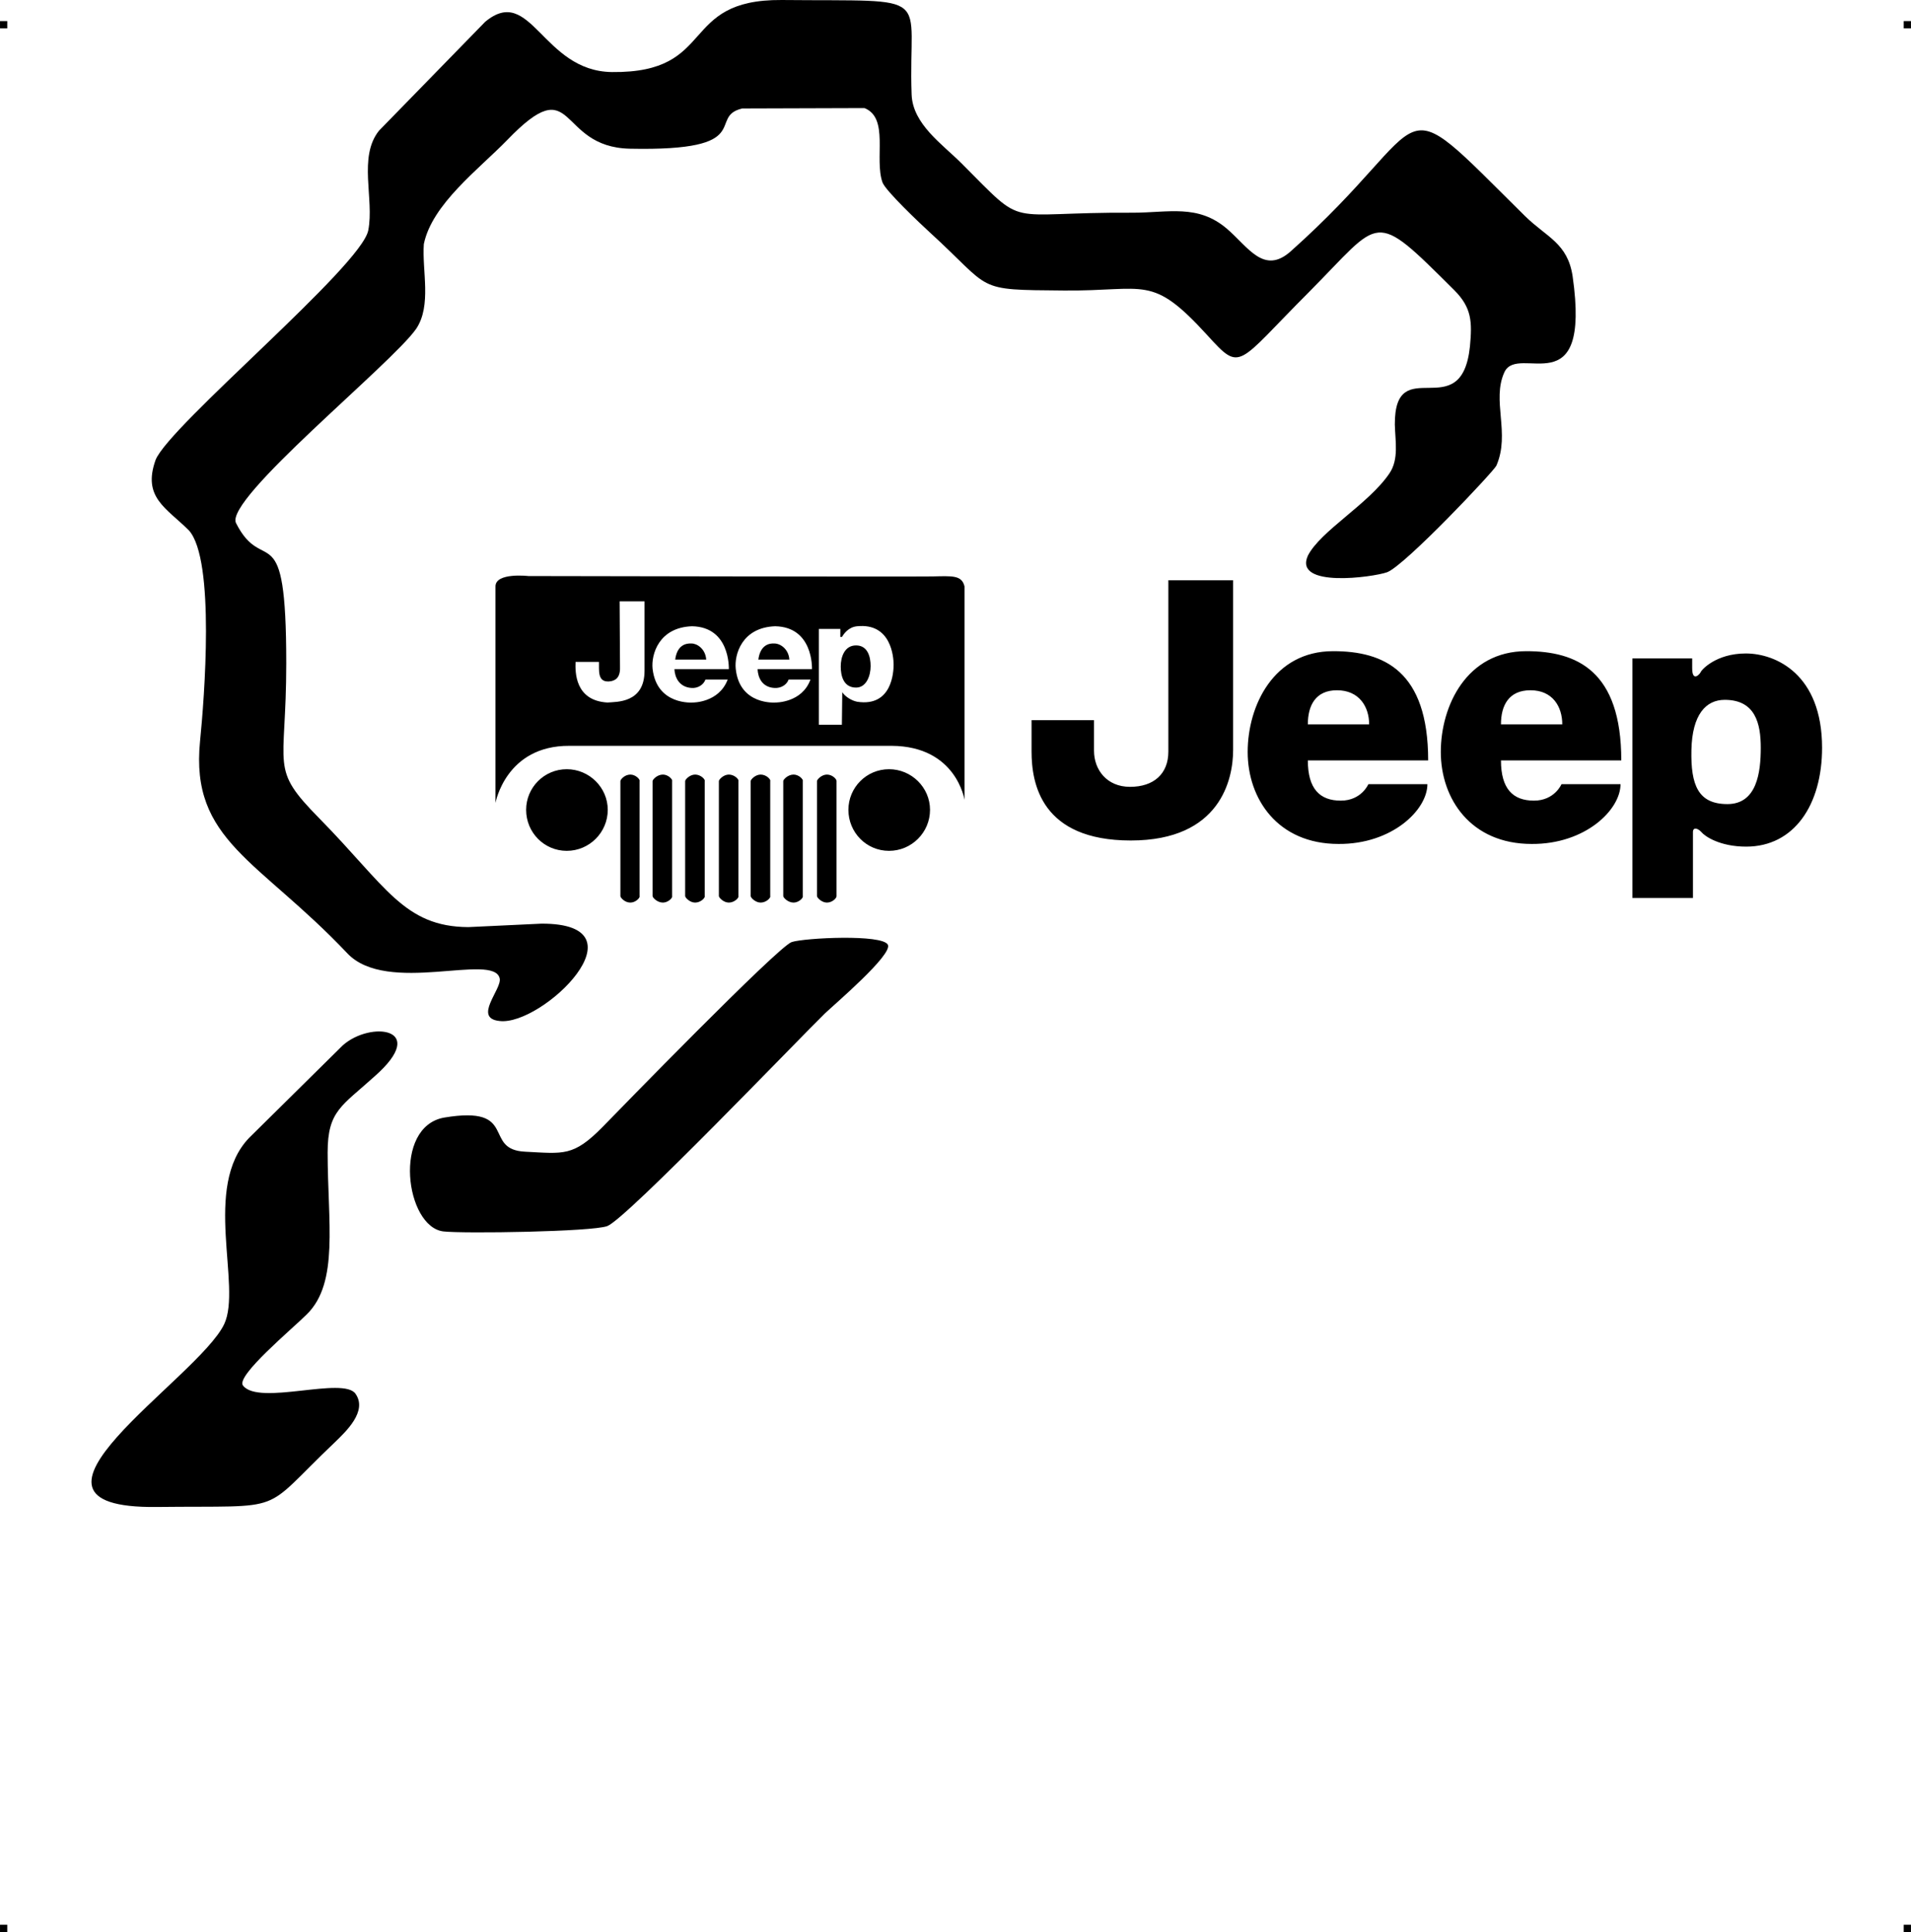 <?xml version="1.0" encoding="UTF-8"?> <!-- Creator: CorelDRAW X7 --> <?xml-stylesheet href="nurburgring-jeep.css" type="text/css"?> <svg xmlns="http://www.w3.org/2000/svg" xmlns:xlink="http://www.w3.org/1999/xlink" xml:space="preserve" width="4.994in" height="5.048in" version="1.1" style="shape-rendering:geometricPrecision; text-rendering:geometricPrecision; image-rendering:optimizeQuality; fill-rule:evenodd; clip-rule:evenodd" viewBox="0 0 4987 5041"> <g id="Layer_x0020_1">  <g id="_622004064"> <rect class="fil0" y="55" width="18.947" height="19.054"></rect> <rect class="fil0" x="4968" y="55" width="18.947" height="19.054"></rect> <rect class="fil0" y="5022" width="18.947" height="19.054"></rect> <rect class="fil0" x="4968" y="5022" width="18.947" height="19.054"></rect> </g> <g id="_622009664"> <path class="fil1" d="M3049 1514l169 0c0,0 0,367 0,443 0,76 -33,236 -267,236 -234,0 -259,-149 -259,-232l0 -82 163 0c0,0 0,31 0,80 0,49 33,94 94,94 62,0 100,-34 100,-92 0,-59 0,-447 0,-447zm-616 -10c-50,1 -1054,-1 -1054,-1 0,0 -86,-10 -86,27 0,37 0,565 0,565 0,0 27,-150 193,-149 190,0 642,0 841,0 169,1 190,141 190,141 0,0 0,-528 0,-557 -7,-30 -33,-27 -84,-26zm-113 503c-59,0 -106,48 -106,106 0,59 47,107 106,107 59,0 107,-48 107,-107 0,-58 -48,-106 -107,-106zm-162 14c-14,0 -26,13 -26,17l0 300c0,4 12,17 26,17 15,0 26,-13 25,-17l0 -300c1,-4 -10,-17 -25,-17zm-87 0c-15,0 -27,13 -27,17l0 300c0,4 12,17 27,17 14,0 26,-13 24,-17l0 -300c2,-4 -10,-17 -24,-17zm-86 0c-14,0 -26,13 -26,17l0 300c0,4 12,17 26,17 15,0 27,-13 25,-17l0 -300c2,-4 -10,-17 -25,-17zm-83 0c-14,0 -26,13 -26,17l0 300c0,4 12,17 26,17 15,0 27,-13 25,-17l0 -300c2,-4 -10,-17 -25,-17zm-88 0c-14,0 -26,13 -26,17l0 300c0,4 12,17 26,17 15,0 27,-13 25,-17l0 -300c2,-4 -10,-17 -25,-17zm-84 0c-15,0 -27,13 -27,17l0 300c0,4 12,17 27,17 14,0 26,-13 24,-17l0 -300c2,-4 -10,-17 -24,-17zm-85 0c-15,0 -26,13 -26,17l0 300c0,4 11,17 26,17 14,0 26,-13 24,-17l0 -300c2,-4 -10,-17 -24,-17zm-166 -14c-59,0 -106,48 -106,106 0,59 47,107 106,107 59,0 107,-48 107,-107 0,-58 -48,-106 -107,-106zm755 -323c-30,0 -40,30 -40,55 0,24 7,55 40,55 27,0 38,-31 38,-56 0,-25 -8,-54 -38,-54zm-213 -5c-14,-1 -37,4 -42,42 5,0 81,0 81,0 -2,-28 -24,-42 -39,-42zm-216 0c-15,-1 -38,4 -43,42 5,0 81,0 81,0 -2,-28 -24,-42 -38,-42zm-123 71l0 0c0,85 -73,81 -97,83 -85,-5 -84,-80 -83,-106l61 0c1,20 -5,53 26,51 17,-1 29,-10 29,-34l-1 -175 65 0c0,0 0,95 0,181zm220 -4l0 0 -142 0c1,21 12,47 45,49 16,1 31,-8 36,-22l58 0c-23,61 -91,60 -91,60 0,0 -94,8 -105,-88 -4,-37 16,-108 103,-111 99,2 96,108 96,112zm217 0l0 0 -142 0c1,21 11,47 44,49 17,1 32,-8 37,-22l57 0c-22,61 -91,60 -91,60 0,0 -94,8 -104,-88 -4,-37 16,-108 103,-111 99,2 96,108 96,112zm118 85l0 0c-16,-3 -33,-15 -39,-25l-1 85 -60 0 0 -250 56 0 0 21c2,0 3,0 4,0 5,-8 17,-26 40,-28 89,-9 95,81 95,100 0,19 -4,111 -95,97zm2023 512l0 -625 156 0c0,0 0,9 0,25 0,38 20,16 22,11 2,-6 40,-49 118,-49 78,0 199,54 199,246 0,149 -73,258 -198,258 -69,0 -108,-27 -117,-38 -10,-11 -22,-13 -22,0 0,12 0,172 0,172l-158 0zm154 -386c-2,92 18,141 94,141 77,0 87,-83 87,-147 0,-63 -14,-125 -94,-125 -49,0 -85,38 -87,131zm-431 -258c132,0 248,51 248,285l-314 0c0,74 31,105 86,105 54,0 72,-43 72,-43l154 0c0,67 -92,157 -232,156 -159,0 -237,-118 -237,-240 0,-121 68,-263 223,-263zm94 191c0,-46 -25,-89 -83,-89 -57,0 -77,40 -77,89l160 0zm-598 -191c132,0 248,51 248,285l-314 0c0,74 31,105 86,105 54,0 72,-43 72,-43l154 0c0,67 -92,157 -232,156 -159,0 -237,-118 -237,-240 0,-121 68,-263 223,-263zm94 191c0,-46 -26,-89 -84,-89 -56,0 -76,40 -76,89l160 0z"></path> <path class="fil1" d="M1222 2419c-168,-1 -215,-107 -388,-283 -132,-134 -87,-126 -87,-405 0,-397 -59,-224 -131,-366 -32,-62 406,-415 470,-507 41,-61 15,-152 20,-221 21,-104 144,-196 217,-271 182,-189 127,18 321,22 334,7 200,-83 293,-105l319 -1c65,26 25,132 47,194 8,22 99,108 122,129 169,154 114,151 352,153 215,2 227,-44 374,117 89,98 75,77 265,-113 192,-193 164,-219 379,-5 46,46 47,83 41,147 -22,210 -197,10 -196,204 1,43 11,90 -14,127 -54,80 -180,150 -213,215 -38,85 171,56 207,43 47,-18 278,-263 285,-278 37,-85 -13,-170 21,-244 36,-77 227,93 178,-250 -13,-87 -68,-102 -124,-157 -361,-357 -219,-258 -612,92 -70,62 -111,-12 -166,-59 -76,-65 -152,-42 -246,-42 -344,-2 -272,46 -447,-129 -50,-50 -127,-102 -130,-179 -10,-272 69,-243 -339,-247 -271,-2 -167,191 -443,188 -182,-2 -211,-231 -331,-131l-277 284c-55,69 -12,178 -28,260 -18,94 -519,509 -555,599 -35,98 28,125 87,184 69,77 40,440 29,550 -26,260 153,309 384,553 104,111 383,-3 398,66 6,28 -71,104 0,111 111,13 388,-255 109,-254l-191 9zm350 522c-76,77 -101,69 -201,64 -114,-5 -15,-122 -212,-89 -135,24 -101,285 -2,297 52,6 389,1 428,-14 52,-21 502,-491 568,-555 24,-23 177,-153 164,-179 -14,-28 -217,-18 -251,-7 -36,12 -457,445 -494,483zm-594 -133c144,-127 -12,-145 -84,-80l-244 241c-123,128 -18,387 -65,486 -68,143 -618,482 -176,477 349,-4 265,21 465,-169 30,-29 85,-81 54,-126 -31,-47 -253,32 -294,-22 -19,-25 129,-148 167,-186 84,-83 54,-240 54,-422 0,-109 37,-121 123,-199z"></path> </g> </g> </svg> 